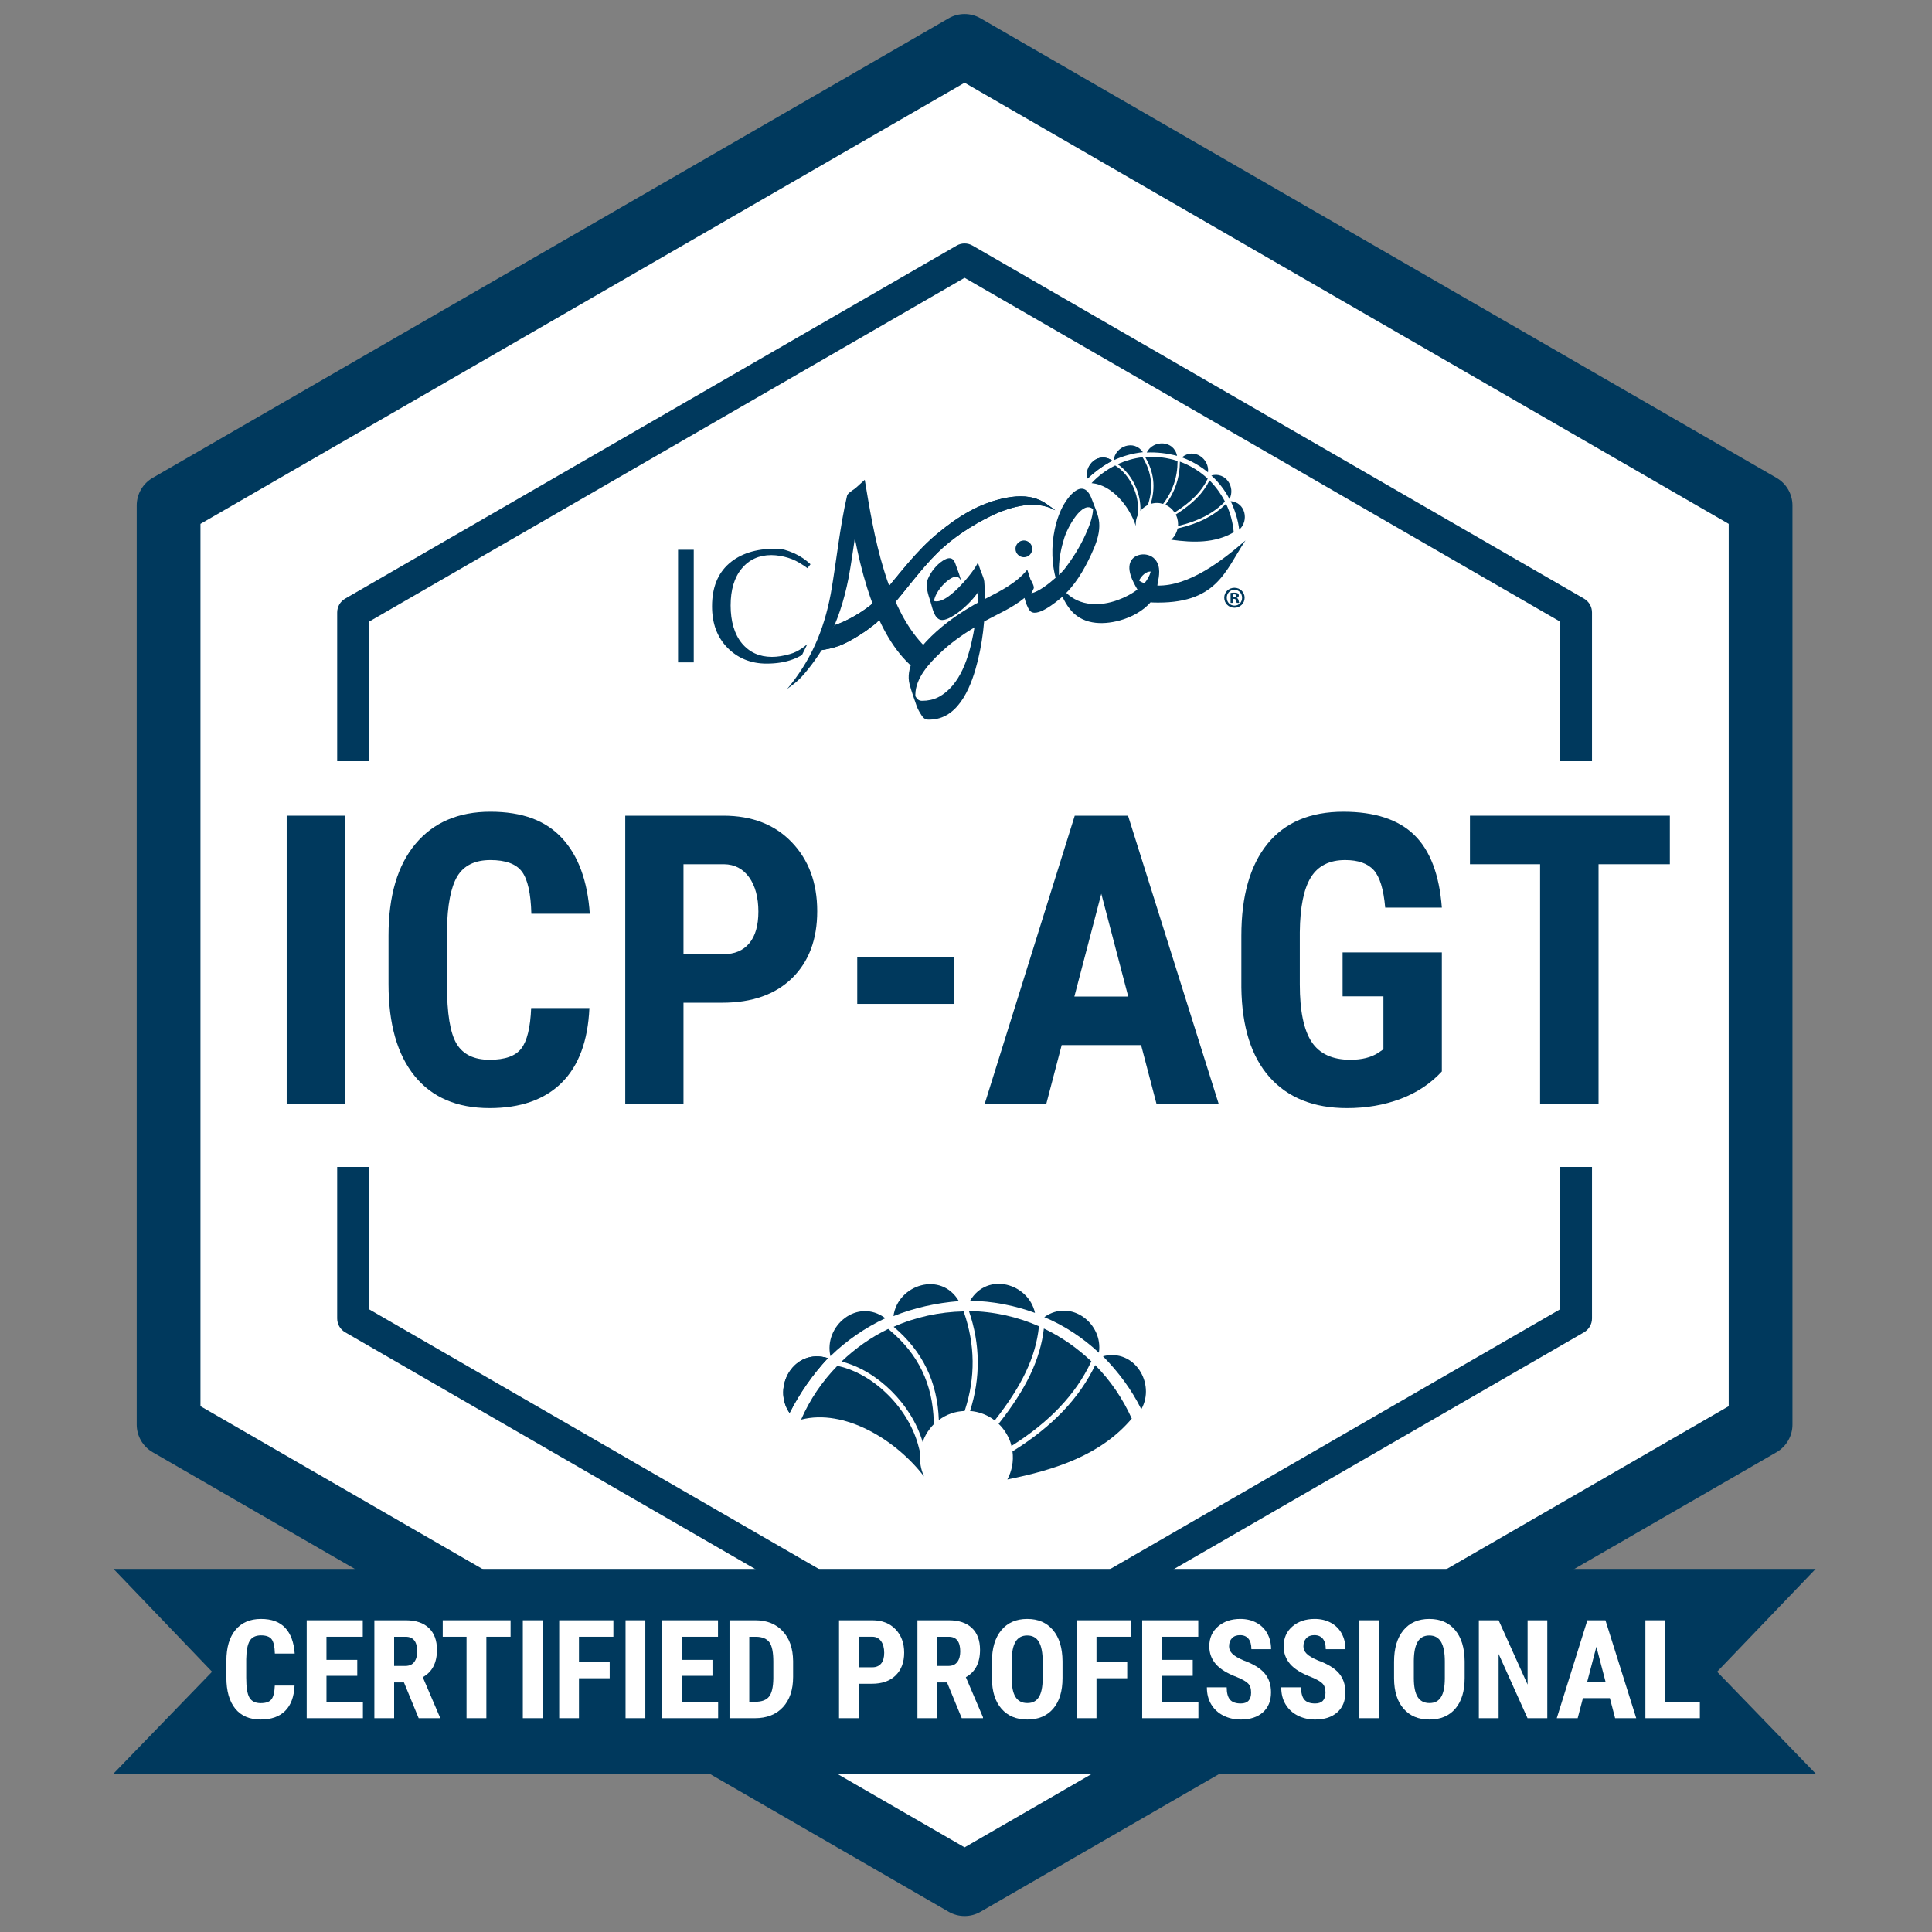 <?xml version="1.0" encoding="UTF-8"?>
<svg id="Layer_1" data-name="Layer 1" xmlns="http://www.w3.org/2000/svg" viewBox="0 0 2000 2000">
  <rect x="0" y="0" width="2000" height="2000" fill="#808080" stroke="none"/>
  <defs>
    <style>
      .cls-1 {
        fill: #00395d;
      }

      .cls-2 {
        fill: #fff;
      }
    </style>
  </defs>
  <g>
    <polygon class="cls-2" points="1822.55 1474.74 1822.55 523.26 998.54 47.51 174.53 523.26 174.53 1474.74 998.54 1950.48 1822.55 1474.74"/>
    <path class="cls-1" d="M998.54,1983.48c-5.7,0-11.4-1.47-16.5-4.42l-824.01-475.74c-10.21-5.9-16.5-16.79-16.5-28.58v-951.48c0-11.79,6.29-22.68,16.5-28.58L982.04,18.94c10.21-5.89,22.79-5.89,33,0l824.01,475.74c10.21,5.89,16.5,16.79,16.5,28.58v951.48c0,11.79-6.29,22.68-16.5,28.58l-824.01,475.74c-5.11,2.95-10.8,4.42-16.5,4.42ZM207.53,1455.69l791.01,456.69,791.01-456.69v-913.38L998.54,85.62,207.53,542.31v913.38ZM1822.55,1474.74h0,0Z"/>
  </g>
  <path class="cls-1" d="M998.54,1746.86c-2.85,0-5.7-.74-8.25-2.21l-632.99-365.46c-5.1-2.95-8.25-8.39-8.25-14.29v-730.91c0-5.9,3.15-11.34,8.25-14.29L990.29,254.24c5.11-2.95,11.39-2.95,16.5,0l632.99,365.46c5.11,2.95,8.25,8.39,8.25,14.29v730.91c0,5.89-3.14,11.34-8.25,14.29l-632.99,365.46c-2.55,1.47-5.4,2.21-8.25,2.21ZM382.05,1355.37l616.49,355.93,616.49-355.93v-711.86l-616.49-355.93-616.49,355.93v711.86ZM1631.52,1364.9h0,0Z"/>
  <g id="Title">
    <rect class="cls-2" x="263.06" y="810" width="1471" height="363.84"/>
    <rect class="cls-2" x="263.02" y="788" width="1471" height="420"/>
    <g>
      <path class="cls-1" d="M357.07,1143h-60.29v-298.59h60.29v298.59Z"/>
      <path class="cls-1" d="M610.14,1043.54c-1.51,34.04-11.07,59.82-28.71,77.31-17.64,17.5-42.52,26.25-74.65,26.25-33.77,0-59.65-11.11-77.62-33.33-17.98-22.22-26.97-53.9-26.97-95.05v-50.24c0-41.02,9.3-72.63,27.89-94.85,18.59-22.22,44.43-33.33,77.52-33.33s57.25,9.09,74.14,27.28c16.88,18.18,26.49,44.3,28.81,78.34h-60.5c-.55-21.05-3.79-35.58-9.74-43.58s-16.85-12-32.71-12-27.55,5.64-34.25,16.92c-6.7,11.28-10.25,29.84-10.66,55.68v56.4c0,29.67,3.31,50.04,9.95,61.11,6.63,11.07,18.01,16.61,34.15,16.61s26.79-3.86,32.81-11.59c6.01-7.72,9.43-21.7,10.25-41.94h60.29Z"/>
      <path class="cls-1" d="M707.55,1038v105h-60.29v-298.59h101.72c29.53,0,53.08,9.16,70.65,27.48,17.57,18.32,26.35,42.11,26.35,71.37s-8.68,52.37-26.04,69.32c-17.36,16.95-41.43,25.43-72.19,25.43h-40.2ZM707.55,987.76h41.43c11.48,0,20.37-3.76,26.66-11.28,6.29-7.52,9.43-18.46,9.43-32.81s-3.21-26.76-9.64-35.58c-6.43-8.82-15.04-13.29-25.84-13.43h-42.04v93.11Z"/>
      <path class="cls-1" d="M987.69,1039.23h-100.28v-48.4h100.28v48.4Z"/>
      <path class="cls-1" d="M1181.28,1081.89h-82.24l-16,61.11h-63.78l93.31-298.59h55.17l93.93,298.59h-64.39l-16-61.11ZM1112.17,1031.65h55.78l-27.89-106.44-27.89,106.44Z"/>
      <path class="cls-1" d="M1492.59,1109.17c-11.62,12.58-25.88,22.05-42.76,28.4-16.89,6.36-35.38,9.54-55.47,9.54-34.32,0-60.98-10.63-79.98-31.89-19-21.26-28.78-52.19-29.33-92.8v-53.73c0-41.15,8.99-72.83,26.97-95.05,17.98-22.22,44.19-33.33,78.65-33.33,32.4,0,56.84,8,73.32,23.99,16.47,16,26.01,41.09,28.61,75.26h-58.65c-1.64-19-5.61-31.96-11.89-38.86-6.29-6.9-16.13-10.36-29.53-10.36-16.27,0-28.1,5.95-35.48,17.84s-11.21,30.83-11.48,56.81v54.14c0,27.21,4.07,47,12.2,59.37,8.13,12.38,21.5,18.56,40.09,18.56,11.89,0,21.53-2.39,28.92-7.18l5.33-3.69v-54.76h-42.25v-45.53h102.74v123.25Z"/>
      <path class="cls-1" d="M1728.63,894.65h-73.83v248.35h-60.5v-248.35h-72.6v-50.24h206.92v50.24Z"/>
    </g>
  </g>
  <g id="Ribbon">
    <g>
      <polygon class="cls-1" points="143.49 1825 234.81 1730.62 143.31 1635.16 1853.76 1635.16 1762.26 1730.62 1853.59 1825 143.49 1825"/>
      <path class="cls-1" d="M1827.98,1646.16l-66.33,69.2-14.66,15.3,14.73,15.23,65.91,68.11H169.44l65.91-68.11,14.73-15.23-14.66-15.3-66.33-69.2h1658.89M1879.54,1624.16H117.54l102,106.43-102,105.41h1762l-102-105.41,102-106.43h0Z"/>
    </g>
    <g>
      <path class="cls-2" d="M304.92,1744.9c-.51,11.55-3.76,20.3-9.74,26.24-5.99,5.94-14.43,8.91-25.34,8.91-11.46,0-20.24-3.77-26.34-11.31-6.1-7.54-9.15-18.29-9.15-32.26v-17.05c0-13.92,3.16-24.65,9.47-32.19,6.31-7.54,15.08-11.31,26.31-11.31s19.43,3.09,25.16,9.26c5.73,6.17,8.99,15.03,9.78,26.59h-20.53c-.19-7.14-1.29-12.08-3.31-14.79-2.02-2.71-5.72-4.07-11.1-4.07s-9.35,1.91-11.62,5.74c-2.27,3.83-3.48,10.13-3.62,18.9v19.14c0,10.07,1.12,16.98,3.38,20.74,2.25,3.76,6.11,5.64,11.59,5.64s9.09-1.31,11.14-3.93c2.04-2.62,3.2-7.37,3.48-14.23h20.46Z"/>
      <path class="cls-2" d="M369.85,1734.81h-31.88v26.87h37.72v16.98h-58.19v-101.34h58.05v17.05h-37.59v23.94h31.88v16.5Z"/>
      <path class="cls-2" d="M418.16,1741.63h-10.16v37.03h-20.46v-101.34h32.64c10.25,0,18.18,2.66,23.77,7.97,5.59,5.31,8.39,12.87,8.39,22.66,0,13.46-4.9,22.88-14.69,28.26l17.75,41.48v.97h-21.99l-15.24-37.03ZM408,1724.58h11.62c4.08,0,7.15-1.36,9.19-4.07,2.04-2.71,3.06-6.34,3.06-10.89,0-10.16-3.97-15.24-11.9-15.24h-11.97v30.21Z"/>
      <path class="cls-2" d="M528.55,1694.37h-25.06v84.29h-20.53v-84.29h-24.64v-17.05h70.23v17.05Z"/>
      <path class="cls-2" d="M561.68,1778.66h-20.46v-101.34h20.46v101.34Z"/>
      <path class="cls-2" d="M631.14,1737.32h-31.81v41.34h-20.46v-101.34h56.1v17.05h-35.64v25.96h31.81v16.98Z"/>
      <path class="cls-2" d="M668.03,1778.66h-20.46v-101.34h20.46v101.34Z"/>
      <path class="cls-2" d="M737.57,1734.81h-31.88v26.87h37.72v16.98h-58.19v-101.34h58.05v17.05h-37.59v23.94h31.88v16.5Z"/>
      <path class="cls-2" d="M755.18,1778.66v-101.34h26.8c11.83,0,21.26,3.76,28.29,11.28,7.03,7.52,10.61,17.82,10.75,30.9v16.43c0,13.32-3.52,23.77-10.54,31.36s-16.72,11.38-29.06,11.38h-26.24ZM775.64,1694.37v67.31h6.12c6.82,0,11.62-1.8,14.41-5.39s4.25-9.8,4.38-18.62v-17.61c0-9.47-1.32-16.07-3.97-19.8s-7.15-5.7-13.5-5.88h-7.45Z"/>
      <path class="cls-2" d="M889.02,1743.02v35.64h-20.46v-101.34h34.52c10.02,0,18.02,3.11,23.98,9.33,5.96,6.22,8.94,14.29,8.94,24.22s-2.95,17.77-8.84,23.53c-5.89,5.75-14.06,8.63-24.5,8.63h-13.64ZM889.02,1725.97h14.06c3.9,0,6.91-1.28,9.05-3.83,2.13-2.55,3.2-6.26,3.2-11.14s-1.09-9.08-3.27-12.08c-2.18-2.99-5.1-4.51-8.77-4.56h-14.27v31.6Z"/>
      <path class="cls-2" d="M980.34,1741.63h-10.16v37.03h-20.46v-101.34h32.64c10.25,0,18.18,2.66,23.77,7.97,5.59,5.31,8.39,12.87,8.39,22.66,0,13.46-4.9,22.88-14.69,28.26l17.75,41.48v.97h-21.99l-15.24-37.03ZM970.18,1724.58h11.62c4.08,0,7.15-1.36,9.19-4.07,2.04-2.71,3.06-6.34,3.06-10.89,0-10.16-3.97-15.24-11.9-15.24h-11.97v30.21Z"/>
      <path class="cls-2" d="M1099.92,1737.11c0,13.6-3.21,24.15-9.64,31.67-6.43,7.52-15.35,11.28-26.76,11.28s-20.3-3.72-26.8-11.17c-6.5-7.45-9.79-17.88-9.88-31.29v-17.33c0-13.92,3.22-24.79,9.67-32.61,6.45-7.82,15.41-11.73,26.87-11.73s20.16,3.84,26.66,11.52c6.5,7.68,9.79,18.46,9.88,32.33v17.33ZM1079.38,1720.12c0-9.14-1.3-15.94-3.9-20.39-2.6-4.45-6.64-6.68-12.11-6.68s-9.44,2.15-12.04,6.44-3.94,10.82-4.04,19.59v18.03c0,8.86,1.32,15.39,3.97,19.59,2.64,4.2,6.73,6.3,12.25,6.3s9.3-2.05,11.9-6.16c2.6-4.11,3.92-10.48,3.97-19.11v-17.61Z"/>
      <path class="cls-2" d="M1166.88,1737.32h-31.81v41.34h-20.46v-101.34h56.1v17.05h-35.64v25.96h31.81v16.98Z"/>
      <path class="cls-2" d="M1234.74,1734.81h-31.88v26.87h37.72v16.98h-58.19v-101.34h58.05v17.05h-37.59v23.94h31.88v16.5Z"/>
      <path class="cls-2" d="M1295.15,1752.07c0-4.13-1.06-7.25-3.17-9.36-2.11-2.11-5.95-4.3-11.52-6.58-10.16-3.85-17.47-8.36-21.92-13.54-4.45-5.17-6.68-11.29-6.68-18.34,0-8.54,3.03-15.39,9.08-20.57s13.75-7.76,23.07-7.76c6.22,0,11.76,1.31,16.64,3.93,4.87,2.62,8.62,6.32,11.24,11.1,2.62,4.78,3.93,10.21,3.93,16.29h-20.39c0-4.73-1.01-8.34-3.03-10.82s-4.93-3.72-8.74-3.72c-3.57,0-6.36,1.06-8.35,3.17-2,2.11-2.99,4.95-2.99,8.53,0,2.78,1.11,5.3,3.34,7.55,2.23,2.25,6.17,4.58,11.83,6.99,9.88,3.57,17.06,7.96,21.54,13.16,4.48,5.2,6.72,11.81,6.72,19.84,0,8.82-2.81,15.71-8.42,20.67-5.62,4.97-13.25,7.45-22.9,7.45-6.54,0-12.51-1.35-17.89-4.04-5.38-2.69-9.59-6.54-12.63-11.55-3.04-5.01-4.56-10.93-4.56-17.75h20.53c0,5.85,1.14,10.09,3.41,12.74,2.27,2.64,5.99,3.97,11.14,3.97,7.15,0,10.72-3.78,10.72-11.34Z"/>
      <path class="cls-2" d="M1372.13,1752.07c0-4.13-1.06-7.25-3.17-9.36-2.11-2.11-5.95-4.3-11.52-6.58-10.16-3.85-17.47-8.36-21.92-13.54-4.45-5.17-6.68-11.29-6.68-18.34,0-8.54,3.03-15.39,9.08-20.57s13.75-7.76,23.07-7.76c6.22,0,11.76,1.31,16.64,3.93,4.87,2.62,8.62,6.32,11.24,11.1,2.62,4.78,3.93,10.21,3.93,16.29h-20.39c0-4.73-1.01-8.34-3.03-10.82s-4.93-3.72-8.74-3.72c-3.57,0-6.36,1.06-8.35,3.17-2,2.11-2.99,4.95-2.99,8.53,0,2.78,1.11,5.3,3.34,7.55,2.23,2.25,6.17,4.58,11.83,6.99,9.88,3.57,17.06,7.96,21.54,13.16,4.48,5.2,6.72,11.81,6.72,19.84,0,8.82-2.81,15.71-8.42,20.67-5.62,4.97-13.25,7.45-22.9,7.45-6.54,0-12.51-1.35-17.89-4.04-5.38-2.69-9.59-6.54-12.63-11.55-3.04-5.01-4.56-10.93-4.56-17.75h20.53c0,5.85,1.14,10.09,3.41,12.74,2.27,2.64,5.99,3.97,11.14,3.97,7.15,0,10.72-3.78,10.72-11.34Z"/>
      <path class="cls-2" d="M1427.68,1778.66h-20.46v-101.34h20.46v101.34Z"/>
      <path class="cls-2" d="M1516.21,1737.11c0,13.6-3.21,24.15-9.64,31.67-6.43,7.52-15.35,11.28-26.76,11.28s-20.3-3.72-26.8-11.17c-6.5-7.45-9.79-17.88-9.88-31.29v-17.33c0-13.92,3.22-24.79,9.67-32.61,6.45-7.82,15.41-11.73,26.87-11.73s20.16,3.84,26.66,11.52c6.5,7.68,9.79,18.46,9.88,32.33v17.33ZM1495.68,1720.12c0-9.14-1.3-15.94-3.9-20.39-2.6-4.45-6.64-6.68-12.11-6.68s-9.44,2.15-12.04,6.44-3.94,10.82-4.04,19.59v18.03c0,8.86,1.32,15.39,3.97,19.59,2.64,4.2,6.73,6.3,12.25,6.3s9.3-2.05,11.9-6.16c2.6-4.11,3.92-10.48,3.97-19.11v-17.61Z"/>
      <path class="cls-2" d="M1601.75,1778.66h-20.46l-29.93-66.47v66.47h-20.46v-101.34h20.46l30,66.54v-66.54h20.39v101.34Z"/>
      <path class="cls-2" d="M1666.55,1757.92h-27.91l-5.43,20.74h-21.65l31.67-101.34h18.72l31.88,101.34h-21.86l-5.43-20.74ZM1643.1,1740.87h18.93l-9.47-36.12-9.47,36.12Z"/>
      <path class="cls-2" d="M1723.77,1761.68h35.92v16.98h-56.38v-101.34h20.46v84.36Z"/>
    </g>
  </g>
  <g id="Roadmap_Icon" data-name="Roadmap Icon">
    <path class="cls-1" d="M817.36,1462.74c-18.58-26.95,4.67-67.74,39.7-56.81-15.79,16.89-29.23,36.27-39.7,56.81"/>
    <path class="cls-1" d="M924.91,1362.44c4.38-32.75,49.38-46.96,67.69-15.51-23.23,1.85-46.08,6.88-67.69,15.51"/>
    <path class="cls-1" d="M817.36,1462.74c-18.58-26.95,4.67-67.74,39.7-56.81-15.79,16.89-29.23,36.27-39.7,56.81"/>
    <path class="cls-1" d="M859.66,1403.91c-7.23-31.27,28.02-60.82,56.83-39.28-21.14,9.94-40.38,23.26-56.83,39.28"/>
    <path class="cls-1" d="M1181.47,1458.86c14.99-26.53-7.01-63.3-39.69-54.85,15.91,16.13,29.65,34.48,39.69,54.85"/>
    <path class="cls-1" d="M1137.57,1400.34c4.64-29.9-28.85-56.42-56.55-36.85,21.07,8.82,40.22,21.61,56.55,36.85"/>
    <path class="cls-1" d="M1071.41,1359.12c-6.56-30.4-49.18-43.09-67.19-12.57,23.26.34,46.14,4.85,67.19,12.57"/>
    <path class="cls-1" d="M1133.76,1413.18c-16.59,34.38-44.28,63.4-84.65,88.68l-.99.62c1.34,10.19-.61,20.31-5.31,29.03,49.57-10,96.64-25.04,128.8-62.97-9.34-20.71-22.11-39.53-37.86-55.36"/>
    <path class="cls-1" d="M1129.75,1409.26c-14.43-13.67-30.92-25.32-49.14-33.97-3.61,31.67-18.04,62.08-46.7,98.46l-.16.2c.63.61,1.26,1.22,1.86,1.86.37.4.73.79,1.09,1.2.49.57.97,1.16,1.43,1.75.5.63,1,1.26,1.47,1.92.16.22.3.45.45.68,2.41,3.49,4.43,7.31,5.89,11.51.46,1.32.82,2.65,1.14,3.98,39.39-24.81,66.32-53.21,82.3-86.81l.37-.76Z"/>
    <path class="cls-1" d="M1075.44,1373.77l.09-.81c-22.17-9.79-46.95-15.41-72.5-15.76,11.8,34.26,12.19,69.05,1.15,103.44,9.34.7,18.26,4.15,25.56,9.79,28.28-35.9,42.38-65.71,45.7-96.66"/>
    <path class="cls-1" d="M997.79,1358.34l-.27-.78c-25.07.58-49.72,5.8-72.42,15.95,30.05,25.45,45.36,57.05,46.77,96.52,3.8-2.82,8.03-5.17,12.74-6.81,4.63-1.61,9.32-2.4,13.98-2.57l.33-1.01c10.95-33.67,10.58-67.76-1.12-101.32"/>
    <path class="cls-1" d="M920.7,1376.73l-1.22-1.01c-17.87,8.57-34.06,20.12-48.37,33.76,37.32,9.33,72.56,44.4,83.99,83.23,1.81-5.13,4.47-9.93,7.89-14.18.56-.72,1.14-1.43,1.74-2.12.08-.09.16-.18.24-.26.56-.62,1.13-1.23,1.71-1.82l-.06-2.4c-.98-39.12-16-70.26-45.93-95.19"/>
    <path class="cls-1" d="M868.38,1414.28l-1.55-.36c-15.68,16.01-28.59,35-37.53,55.67,44.7-11.55,98.06,20.65,127.26,58.83-.57-1.26-1.11-2.54-1.57-3.87-2.39-6.85-3.11-13.86-2.41-20.63l-1.5-5.75c-9.73-39.2-45.28-75.26-82.68-83.89"/>
  </g>
  <g id="ICAgile_Logo" data-name="ICAgile Logo">
    <path class="cls-1" d="M1125.86,495.42c-3.95-14.36,12.15-28.4,25.56-18.46-9.31,4.89-17.99,11.2-25.56,18.46"/>
    <path class="cls-1" d="M1187.08,468.44c6.78-13.41,28.24-12.78,31.4,3.47-10.26-2.68-20.83-3.95-31.4-3.47"/>
    <path class="cls-1" d="M1125.86,495.42c-3.95-14.36,12.15-28.4,25.56-18.46-9.31,4.89-17.99,11.2-25.56,18.46"/>
    <path class="cls-1" d="M1152.84,476.49c1.58-14.52,21.14-21.93,30.29-8.36-10.57,1.1-20.83,3.94-30.29,8.36"/>
    <path class="cls-1" d="M1282.85,548.28c10.41-9.15,6.47-28.24-8.84-29.5,4.42,9.31,7.57,19.25,8.84,29.5"/>
    <path class="cls-1" d="M1272.75,516.56c6.47-12.15-3.94-28.56-18.78-24.3,7.73,6.94,14.04,15.3,18.78,24.3"/>
    <path class="cls-1" d="M1250.5,488.95c1.74-14.04-14.67-25.88-26.98-15.46,9.94,3.63,19.09,8.99,26.98,15.46"/>
    <path class="cls-1" d="M960.19,671.97c-16.88-15.62-29.19-37.71-38.34-61.85-2.52-6.47-4.73-13.1-6.78-19.88-9.94-32.34-15.3-66.42-19.88-93.56,0,.32,0,.63-.16,1.11.16-.32.16-.79.16-1.11-3.31,3-6.63,6-9.94,8.99-4.1,2.68-7.89,5.37-8.36,7.42-7.73,33.45-10.89,67.69-16.88,101.61-7.26,38.34-20.83,69.58-45.6,99.08,1.89-2.37,9.47-5.84,18.46-16.57,10.41-12.31,18.78-24.77,25.4-38.02,4.42-8.68,8.2-17.67,11.36-27.14,3.63-10.73,6.47-21.93,8.84-33.92,2.52-13.57,4.42-27.14,6.47-40.87,3.31,16.88,7.42,34.4,12.78,51.44,2.05,6.31,4.1,12.62,6.47,18.77,10.26,26.66,24.3,50.49,44.18,66.11,11.68,9.47,11.83-21.62,11.83-21.62"/>
    <path class="cls-1" d="M1086.41,523.82c-6.63-4.73-8.68-5.52-11.68-6.78-11.67-4.73-24.93-3.63-36.92-.95-24.61,5.68-45.12,17.83-67.06,35.97-21.77,17.99-38.65,40.71-56.64,62.16,0,.16.16.32.16.47h-.16c-1.26,1.42-8.05,7.73-9.47,8.99-19.88,16.57-37.23,22.25-40.86,23.67l-13.73,25.72c10.57-2.05,20.67-2.21,47.49-20.83,0,.16,8.52-6.63,8.68-6.47,3-2.84,14.83-15.62,14.83-15.78,16.88-19.09,31.55-40.23,49.7-58.06,15.62-15.3,35.03-27.93,54.59-37.55,11.2-5.52,23.04-9.63,35.5-11.36,5.84-.79,11.52-.63,17.35.32,2.37.32,4.73,1.11,7.1,1.74,4.42,1.26,12.62,6.94,1.1-1.26"/>
    <path class="cls-1" d="M1086.41,523.82c-6.63-4.73-8.68-5.52-11.68-6.78-11.67-4.73-24.93-3.63-36.92-.95-24.61,5.68-45.12,17.83-67.06,35.97-21.77,17.99-38.65,40.71-56.64,62.16,0,.16.16.32.16.47h-.16c-1.26,1.42-8.05,7.73-9.47,8.99-19.88,16.57-37.23,22.25-40.86,23.67l-13.73,25.72c10.57-2.05,20.67-2.21,47.49-20.83,0,.16,8.52-6.63,8.68-6.47,3-2.84,14.83-15.62,14.83-15.78,16.88-19.09,31.55-40.23,49.7-58.06,15.62-15.3,35.03-27.93,54.59-37.55,11.2-5.52,23.04-9.63,35.5-11.36,5.84-.79,11.52-.63,17.35.32,2.37.32,4.73,1.11,7.1,1.74,4.42,1.26,12.62,6.94,1.1-1.26"/>
    <path class="cls-1" d="M995.54,604.92c-.95-7.42-4.26-14.67-6.63-21.62-.16-.32-.32-.63-.32-.95l-.16-.32v.16c-2.53-5.84-7.1-5.21-12.46-1.74-6.63,4.26-12.47,11.68-15.46,18.93-2.84,7.1.32,16.09,2.53,22.88,1.89,5.52,3.16,14.99,8.52,18.46,4.89,3.31,12.46-1.58,16.57-4.1,8.99-5.84,18.14-14.67,24.77-24.14-.16,3.79-.47,7.73-.79,11.52-2.37,1.26-4.73,2.52-6.94,3.94-16.72,9.78-32.66,21.62-46.07,35.81-10.73,11.36-21.77,28.08-17.51,44.65,2.05,7.57,4.73,14.99,7.26,22.25,1.26,3.63,3.16,6.79,5.21,9.94,3.16,4.74,5.36,4.58,10.73,4.26,29.35-2.05,41.65-37.39,47.49-61.22,3.15-12.94,5.36-26.51,6.47-40.23,14.2-7.89,29.5-14.2,41.81-24.45,1.26,4.73,2.84,9.62,5.36,12.94,6.47,8.68,27.3-8.52,33.92-14.2,2.05,4.42,4.42,8.52,7.1,11.99,12.46,16.88,33.61,17.67,52.22,12.62,11.99-3.31,23.98-9.62,32.19-19.09.47.16.79.32,1.26.47,67.37,2.37,75.42-32.66,96.72-64.21-24.14,20.98-58.54,47.49-91.19,46.7,0-3,3.47-12.62.95-20.99-4.1-13.57-20.67-13.73-26.82-6.63-7.89,9.15.95,24.46,5.21,31.71-6.15,4.73-13.41,8.36-20.35,10.89-18.62,6.78-39.13,6.31-53.33-7.42,12.46-12.46,21.62-29.82,28.4-45.6,3.63-8.52,6.47-17.83,5.68-27.14-.63-7.89-4.73-16.25-7.42-23.67-8.84-24.93-25.72-3.31-32.03,10.41-7.57,16.57-10.25,36.45-8.52,54.43.47,5.05,1.42,10.41,2.84,15.93-7.42,6.63-17.51,14.36-25.09,16.09.79-1.74,1.58-3.31,2.37-4.89.79-1.89-1.1-5.68-3.31-9.62l-3.31-9.94-.32.63c0-.16.16-.47.32-.63-11.36,14.04-27.77,22.09-43.7,30.29,0-6.15-.32-12.15-.79-18.14-.32-3.16-2.21-6.78-3.16-9.78-.16-.32-.32-.79-.63-1.42l-2.84-8.36c0,.47.16,1.11.16,1.58-.16-.79-.32-1.26-.16-1.58-1.58,3.95-8.36,13.73-16.72,22.56M1008.79,649.41c-.32,2.05-.79,4.26-1.11,6.31-4.58,23.82-13.25,54.12-36.6,66.11-5.05,2.53-10.73,3.63-16.25,3.63-3.95.16-5.52-1.89-7.26-4.73v-1.89c.32-17.04,14.2-32.03,25.88-43.07,10.57-10.1,22.72-18.62,35.34-26.35M1177.61,609.65c0,.16.16.32.31.47h-.16s0-.16-.16-.47M1184.71,603.81c-2.05-.79-3.95-1.58-5.52-2.84,2.52-5.21,7.57-9.63,11.99-9.31-1.11,4.58-3.47,8.52-6.47,12.15M1096.2,595.29v-7.73c.32-10.41,2.37-20.67,5.52-30.61,3.31-10.89,18.77-39.76,29.82-29.82-.47,9.15-4.26,18.3-7.89,26.35-5.52,12.31-12.94,24.14-21.14,34.87-.95,1.42-3.31,3.94-6.31,6.94M995.54,604.92c-9.62,10.41-21.14,19.72-28.72,17.2.95-4.89,3.31-9.31,7.1-14.04,3.47-4.42,15.15-16.09,20.04-8.52.79,1.89,1.26,3.63,1.58,5.36"/>
    <path class="cls-1" d="M1059.91,576.83c4.89,0,8.68-3.94,8.68-8.68s-3.94-8.68-8.68-8.68-8.68,3.94-8.68,8.68,3.94,8.68,8.68,8.68"/>
    <path class="cls-1" d="M718.17,685.7h-16.25v-116.6h16.25v116.6ZM830.19,678.13c-3,1.74-6.31,3.31-9.78,4.57-7.73,2.84-16.72,4.26-26.82,4.26-16.25,0-29.82-5.52-40.55-16.41-10.73-11.04-15.93-25.24-15.93-42.92,0-19.25,5.84-33.92,17.51-44.18,11.68-10.26,27.77-15.46,48.12-15.46,3.16,0,6.31.32,9.31,1.1,3,.79,6.47,2.05,10.41,3.79,6.15,2.84,11.67,6.63,16.57,11.2l-3.16,4.1-3.47-2.52c-3.16-2.05-6-3.79-8.52-5.05-2.53-1.26-5.21-2.37-7.89-3.16s-5.52-1.58-8.52-2.05c-3-.47-6-.79-8.99-.79-12.62,0-22.88,4.58-30.61,13.88-7.73,9.31-11.52,22.09-11.52,38.34s3.94,29.82,11.67,39.13c7.73,9.31,18.14,14.04,31.08,14.04,5.52,0,11.68-.95,18.3-2.84,4.89-1.26,9.94-3.79,15.15-7.73l2.84-2.37.16.16c-1.89,3.95-3.63,7.42-5.36,10.89"/>
    <path class="cls-1" d="M1269.19,521.51c-12.27,12.29-28.51,20.61-49.64,25.42l-.52.12c-.95,4.58-3.3,8.63-6.63,11.68,22.79,3.13,45.26,3.71,64.76-7.76-.91-10.3-3.58-20.29-7.98-29.45"/>
    <path class="cls-1" d="M1268.06,519.22c-4.15-8.03-9.49-15.51-16.02-21.95-6.29,13.06-17.04,23.97-34.8,35.3l-.1.06c.18.36.36.71.52,1.08.1.23.2.45.29.68.13.32.24.64.35.97.12.35.24.69.35,1.04.03.12.06.24.09.36.51,1.86.81,3.8.81,5.82,0,.64-.04,1.26-.1,1.88,20.63-4.76,36.46-12.93,48.35-24.97l.27-.27Z"/>
    <path class="cls-1" d="M1250.04,495.85l.16-.33c-8.06-7.52-17.86-13.65-28.78-17.62-.06,16.48-5.1,31.49-14.99,44.6,3.91,1.7,7.22,4.52,9.51,8.03,17.52-11.19,28.04-21.88,34.11-34.68"/>
    <path class="cls-1" d="M1219,477.59v-.38c-10.86-3.5-22.23-4.95-33.5-3.99,9.1,15.43,10.94,31.3,5.64,48.46,2.05-.64,4.23-1.02,6.49-1.02s4.36.36,6.39.99l.29-.38c9.75-12.82,14.69-27.52,14.69-43.69"/>
    <path class="cls-1" d="M1183.12,473.95l-.37-.62c-8.96,1.01-17.64,3.54-25.83,7.26,14.63,9.6,24.52,29.94,23.62,48.33,1.55-1.93,3.41-3.59,5.51-4.91.35-.23.71-.44,1.07-.65.05-.03.09-.05.14-.08.33-.18.67-.36,1.01-.53l.33-1.04c5.44-16.95,3.64-32.58-5.48-47.77"/>
    <path class="cls-1" d="M1155.03,482.25l-.61-.39c-9.13,4.53-17.52,10.75-24.46,18.29,20.93,1.73,39.03,23.55,45.85,44.33-.05-.63-.1-1.26-.1-1.9,0-3.3.74-6.42,2.05-9.22l.21-2.69c1.69-18.29-8.18-39.11-22.96-48.42"/>
    <path class="cls-1" d="M1288.43,618.73c0,5.82-4.57,10.39-10.52,10.39s-10.58-4.57-10.58-10.39,4.7-10.27,10.58-10.27,10.52,4.57,10.52,10.27ZM1269.96,618.73c0,4.57,3.38,8.2,8.01,8.2s7.83-3.63,7.83-8.14-3.32-8.26-7.89-8.26-7.95,3.69-7.95,8.2ZM1276.28,624.11h-2.38v-10.27c.94-.19,2.25-.31,3.94-.31,1.94,0,2.82.31,3.57.75.56.44,1,1.25,1,2.25,0,1.13-.88,2-2.13,2.38v.12c1,.38,1.57,1.13,1.88,2.5.31,1.56.5,2.19.75,2.57h-2.57c-.31-.38-.5-1.31-.81-2.5-.19-1.13-.81-1.63-2.13-1.63h-1.13v4.13ZM1276.35,618.29h1.13c1.32,0,2.38-.44,2.38-1.5,0-.94-.69-1.56-2.19-1.56-.63,0-1.06.06-1.32.12v2.94Z"/>
  </g>
</svg>